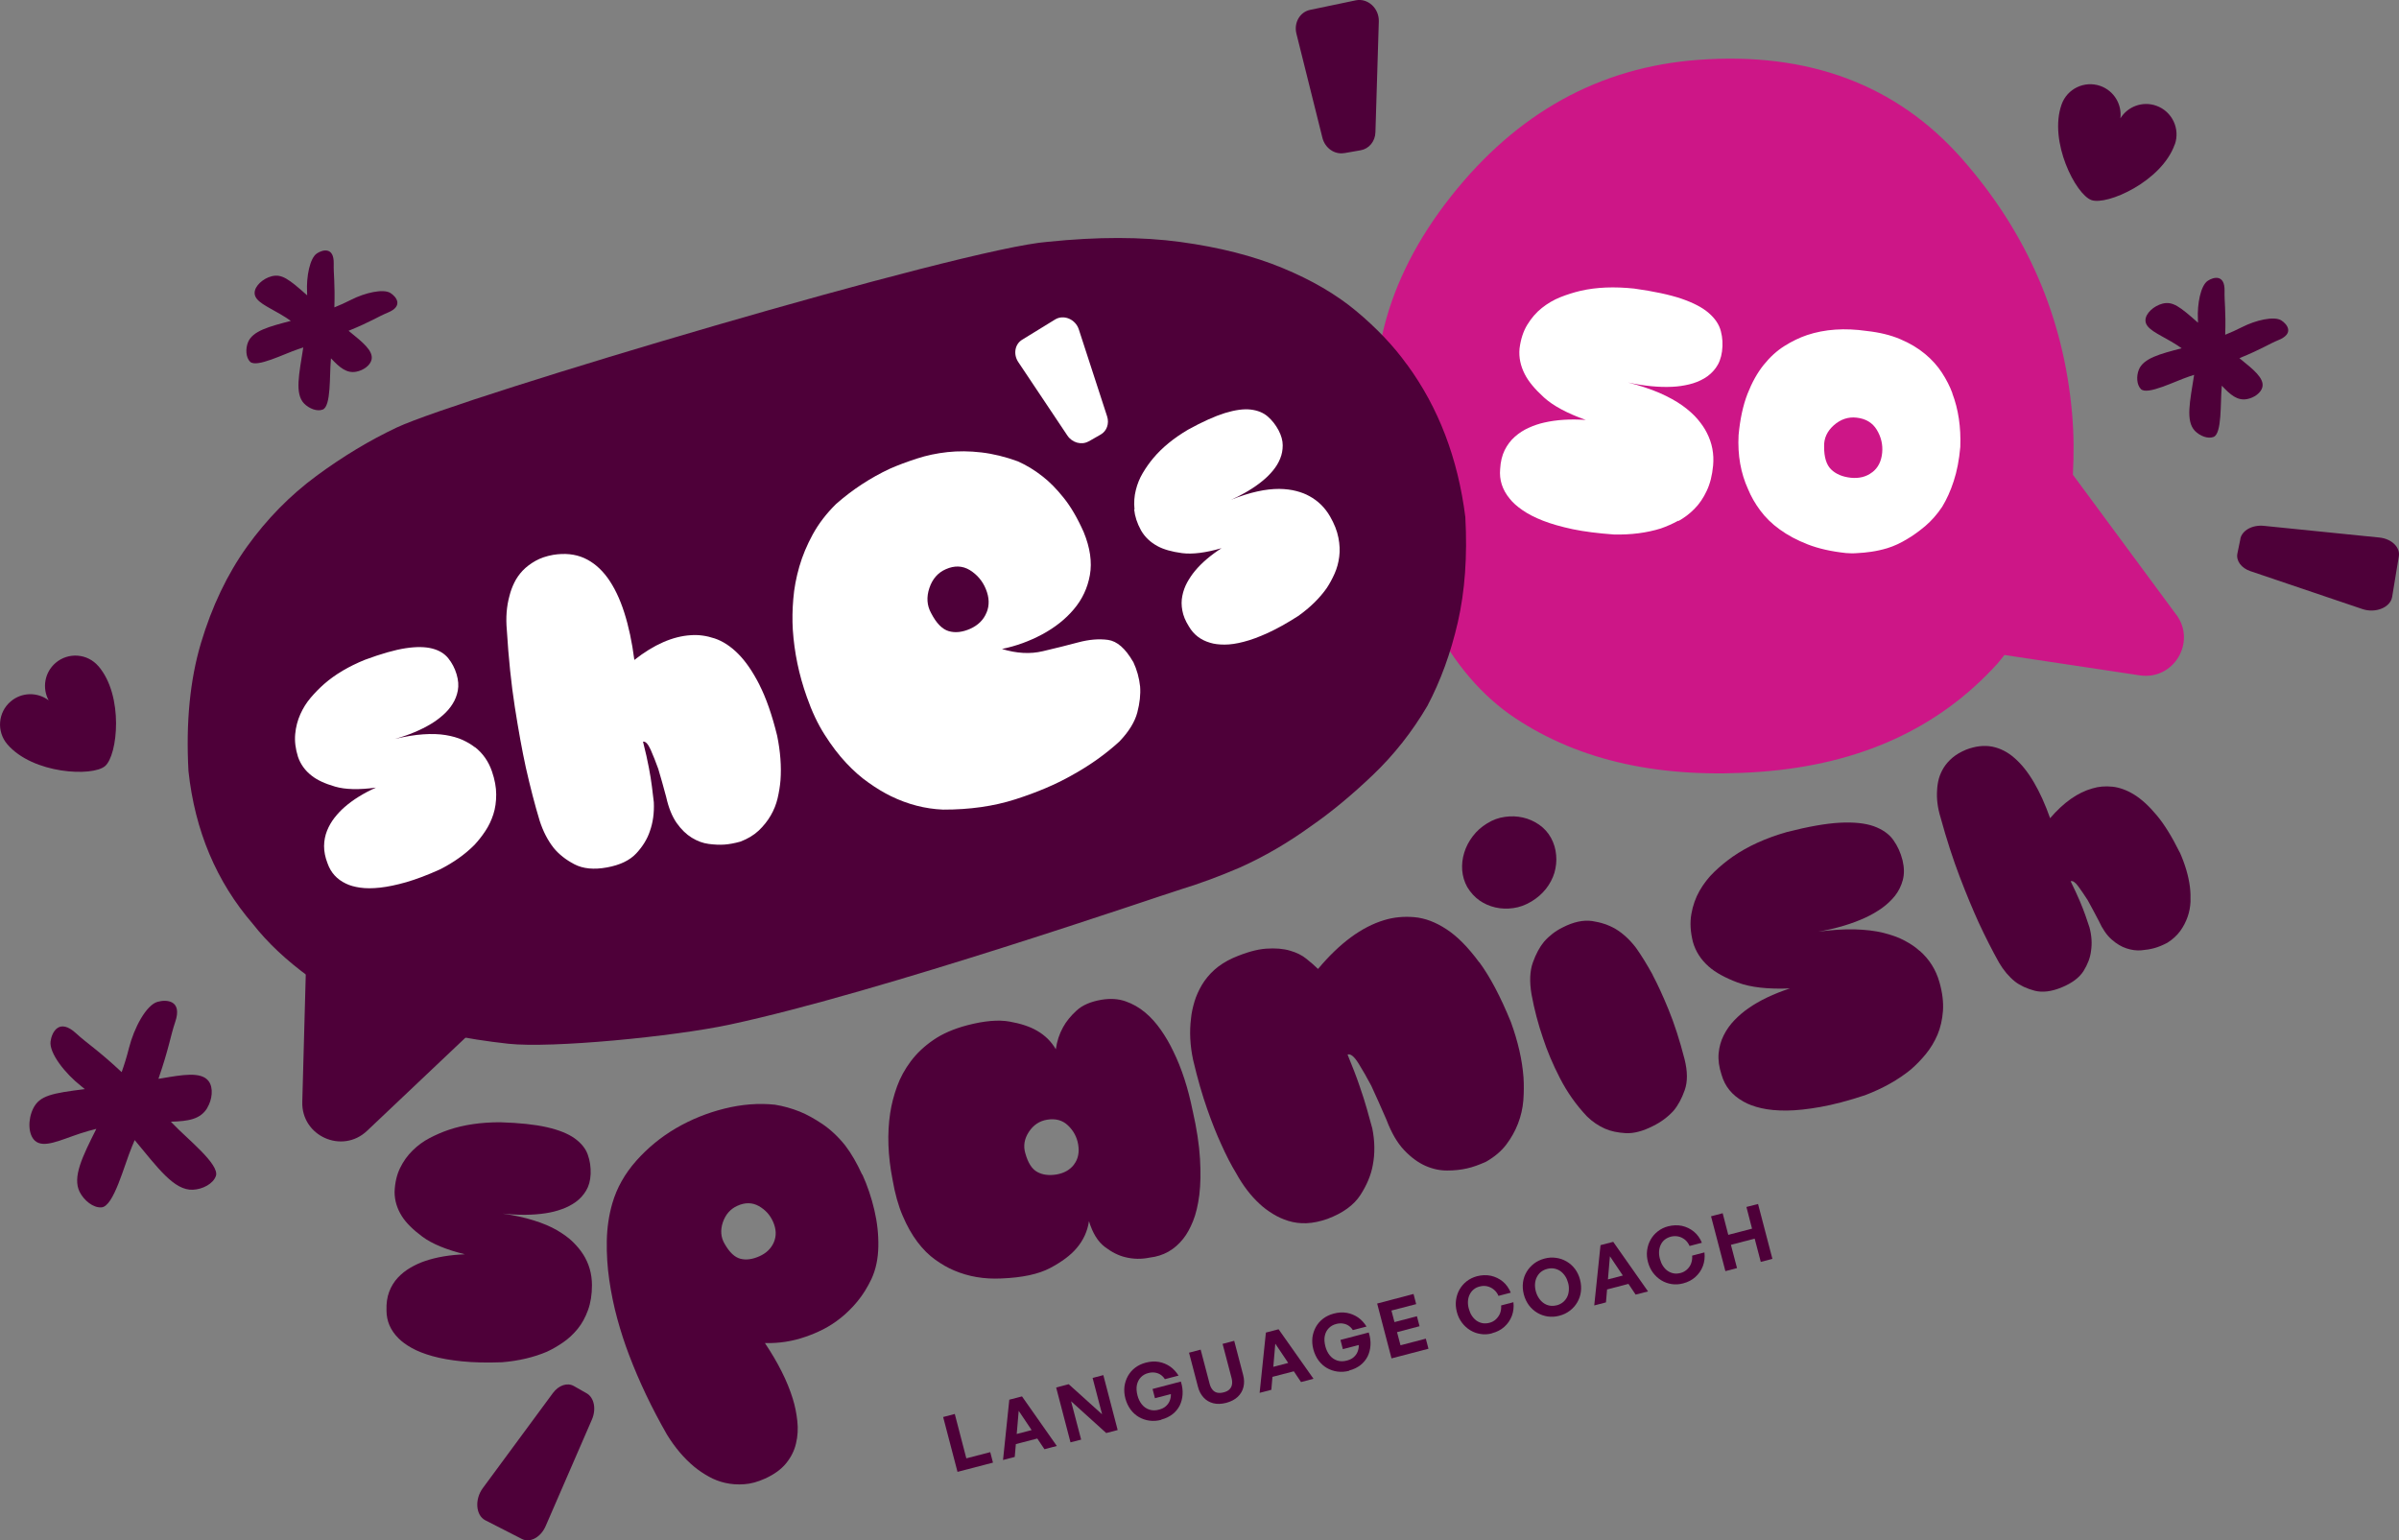 <?xml version="1.0" encoding="UTF-8"?>
<svg id="Layer_1" xmlns="http://www.w3.org/2000/svg" viewBox="0 0 290.86 186.77">
  <rect x="0" y="0" width="290.86" height="186.77" fill="#808080" stroke="none"/>
  <defs>
    <style>
      .cls-1 {
        fill: #4e0039;
      }

      .cls-2 {
        fill: #cd1687;
      }

      .cls-3 {
        fill: #fff;
      }
    </style>
  </defs>
  <path class="cls-2" d="M263.85,74.53l-12.53-16.97c.13-2.4.13-4.87-.1-7.47-1.03-11.64-5.49-21.94-13.4-30.9-7.9-8.92-18.56-12.93-31.95-11.93-11.98.89-21.96,6.44-29.94,16.54-8.02,10.15-10.79,20.99-8.31,32.52,2.72,15.18,8.1,25.42,16.02,30.71,7.92,5.29,17.86,7.44,29.84,6.55,12.02-.9,21.56-5.24,28.7-13.12.3-.33.55-.69.84-1.04l16.41,2.47c4.1.62,6.9-4.03,4.43-7.36"/>
  <path class="cls-3" d="M203.49,63.18c.71-.39,1.36-.88,1.95-1.48.59-.59,1.09-1.33,1.49-2.19.41-.87.66-1.88.77-3.05.13-1.41-.12-2.74-.76-3.98-.26-.53-.63-1.07-1.11-1.64-.48-.57-1.1-1.12-1.86-1.67-.76-.54-1.68-1.05-2.78-1.53-1.09-.47-2.36-.89-3.81-1.26,1.96.42,3.75.6,5.37.52.69-.03,1.37-.13,2.04-.29.67-.16,1.27-.4,1.82-.72.55-.32,1.02-.74,1.41-1.27.39-.53.65-1.2.76-2.01.11-.84.07-1.66-.14-2.45-.2-.79-.68-1.52-1.45-2.19-.76-.67-1.87-1.25-3.32-1.75-1.45-.49-3.37-.9-5.75-1.23-2.39-.25-4.55-.17-6.48.27-.84.2-1.67.46-2.47.78-.8.32-1.55.76-2.24,1.31-.69.55-1.27,1.23-1.76,2.03-.49.8-.8,1.77-.94,2.89-.1,1.06.12,2.1.64,3.11.44.87,1.21,1.8,2.32,2.81,1.11,1.01,2.8,1.92,5.07,2.73-1.88-.13-3.56-.02-5.04.32-.63.14-1.26.35-1.87.63-.61.27-1.17.63-1.68,1.08-.51.45-.92.99-1.24,1.63-.32.65-.5,1.41-.55,2.29-.12,1.31.26,2.51,1.16,3.6.37.47.88.93,1.55,1.39.66.46,1.49.89,2.49,1.28,1,.39,2.2.73,3.6,1.03,1.4.29,3.06.5,4.98.64,2.1.05,4-.2,5.7-.73.71-.25,1.42-.56,2.13-.95"/>
  <path class="cls-3" d="M226.98,57.27c-.71.55-1.57.76-2.58.66-1.01-.11-1.8-.44-2.38-1-.58-.56-.87-1.49-.86-2.79-.03-.99.36-1.85,1.18-2.58.82-.72,1.73-1.03,2.74-.92,1.13.12,1.95.62,2.47,1.48.52.86.74,1.79.65,2.77-.1,1.05-.5,1.84-1.21,2.38M236.72,47.7c-.31-.85-.74-1.68-1.27-2.5-.53-.82-1.21-1.58-2.05-2.28-.84-.7-1.84-1.3-3-1.79-1.17-.5-2.53-.83-4.09-1-2.65-.38-5.06-.22-7.22.5-.91.31-1.83.75-2.75,1.33-.92.58-1.76,1.35-2.52,2.3-.76.95-1.41,2.12-1.95,3.5-.54,1.39-.9,3.05-1.08,5-.13,2.43.26,4.62,1.16,6.58.35.85.83,1.7,1.46,2.55.63.85,1.41,1.62,2.37,2.31.95.69,2.08,1.3,3.39,1.81,1.31.51,2.86.86,4.64,1.05.42.04.91.05,1.47,0,.46-.02,1-.07,1.61-.16.62-.09,1.26-.23,1.93-.43.81-.25,1.61-.62,2.41-1.11.69-.4,1.42-.93,2.19-1.57.76-.65,1.45-1.43,2.06-2.35.54-.89,1.01-1.92,1.39-3.1.39-1.18.66-2.56.8-4.14.09-2.4-.23-4.57-.97-6.51"/>
  <path class="cls-1" d="M36.65,133.61l.88-32.23c.07-2.57,2.21-4.59,4.78-4.52l32.23.88c4.14.11,6.08,5.18,3.07,8.03l-33.11,31.35c-3.01,2.85-7.96.64-7.85-3.5"/>
  <path class="cls-1" d="M170.58,44.2c-1.63-2.27-3.68-4.42-6.12-6.46-2.44-2.04-5.44-3.79-8.98-5.25-3.55-1.47-7.67-2.51-12.36-3.15-4.7-.64-10.06-.64-16.07-.02-10.29.76-71.05,18.84-78.91,22.5-3.31,1.56-6.58,3.53-9.78,5.89-3.21,2.37-6.01,5.23-8.41,8.57-2.4,3.35-4.26,7.26-5.59,11.71-1.33,4.47-1.83,9.63-1.51,15.5.78,7.24,3.39,13.43,7.83,18.57,1.77,2.26,4.06,4.41,6.88,6.46,2.82,2.05,6.22,3.76,10.2,5.12,3.98,1.37,8.6,2.34,13.87,2.92,5.25.57,20.05-.87,26.83-2.32,18.16-3.87,52.45-15.72,54.74-16.41,2.29-.7,4.67-1.58,7.13-2.64,2.95-1.32,5.81-2.99,8.61-5.01,2.43-1.68,4.92-3.74,7.5-6.2,2.57-2.45,4.77-5.24,6.62-8.39,1.59-3.01,2.83-6.39,3.69-10.14.86-3.75,1.17-8,.91-12.76-.9-7.13-3.26-13.29-7.07-18.49"/>
  <path class="cls-3" d="M57.56,90.6c-.4-.32-.89-.61-1.47-.88-.58-.26-1.27-.46-2.06-.59-.79-.13-1.7-.16-2.72-.09-1.03.07-2.17.26-3.43.56,1.68-.47,3.14-1.08,4.37-1.82.53-.32,1.02-.68,1.48-1.09.46-.41.85-.86,1.15-1.35.31-.49.52-1.03.63-1.62.11-.6.06-1.25-.15-1.96-.22-.74-.56-1.38-1.01-1.94-.45-.56-1.09-.96-1.94-1.18s-1.92-.24-3.23-.04c-1.31.2-2.96.67-4.93,1.4-1.95.79-3.6,1.76-4.94,2.93-.58.51-1.13,1.07-1.64,1.67-.51.6-.93,1.27-1.26,2.01-.33.74-.54,1.54-.62,2.4-.08.86.03,1.78.34,2.76.31.9.86,1.67,1.65,2.28.66.53,1.61.97,2.85,1.33,1.24.36,2.89.4,4.95.12-1.51.68-2.78,1.47-3.8,2.36-.44.38-.85.82-1.22,1.29-.37.48-.68,1-.91,1.58s-.35,1.19-.36,1.85c0,.66.13,1.36.42,2.1.39,1.12,1.13,1.94,2.23,2.46.46.23,1.03.39,1.72.49.69.1,1.49.1,2.41,0,.92-.1,1.98-.32,3.18-.66,1.2-.35,2.57-.86,4.11-1.56,1.65-.84,3.04-1.83,4.17-2.97.46-.5.9-1.05,1.31-1.67.41-.61.73-1.29.97-2.02.24-.73.35-1.54.35-2.42,0-.88-.18-1.82-.52-2.81-.42-1.21-1.11-2.19-2.07-2.94"/>
  <path class="cls-3" d="M92.07,83.02c-.81-1.59-1.67-2.84-2.58-3.75-.91-.91-1.86-1.53-2.85-1.86s-1.95-.46-2.88-.39c-2.18.13-4.47,1.13-6.85,3-.28-2.17-.69-4.09-1.23-5.77-.54-1.68-1.21-3.07-2.02-4.19-.81-1.11-1.76-1.91-2.85-2.4-1.09-.48-2.34-.61-3.75-.38-.83.15-1.54.39-2.14.73-.6.34-1.12.73-1.55,1.18-.43.46-.77.95-1.02,1.47-.26.53-.45,1.06-.58,1.59-.35,1.26-.46,2.65-.32,4.16.21,3.41.53,6.52.97,9.33.44,2.81.88,5.24,1.33,7.31.54,2.39,1.1,4.56,1.69,6.5.41,1.26.97,2.35,1.7,3.28.64.77,1.47,1.43,2.51,1.97,1.04.54,2.35.67,3.94.38,1.59-.29,2.77-.86,3.56-1.71.78-.84,1.33-1.74,1.64-2.68.38-1.06.54-2.24.48-3.52-.06-.54-.14-1.17-.23-1.9-.08-.64-.2-1.4-.37-2.29-.17-.89-.4-1.94-.71-3.15.3-.06.61.27.93.98.31.71.62,1.48.92,2.32.3,1,.62,2.14.96,3.41.29,1.31.72,2.36,1.27,3.15.56.79,1.17,1.38,1.84,1.79.67.41,1.35.66,2.04.75.69.09,1.33.12,1.9.08.58-.04,1.23-.16,1.95-.36.89-.34,1.62-.78,2.21-1.33.58-.55,1.07-1.16,1.46-1.83.39-.67.67-1.37.84-2.1.17-.73.29-1.46.35-2.19.12-1.66-.01-3.46-.41-5.41-.62-2.52-1.34-4.57-2.15-6.16"/>
  <path class="cls-3" d="M119.61,74.28c-.36.88-1.02,1.53-1.97,1.96-.95.42-1.82.52-2.61.29-.79-.23-1.5-.95-2.14-2.19-.51-.92-.58-1.94-.21-3.04.37-1.1,1.03-1.86,1.99-2.28,1.06-.47,2.03-.43,2.92.11.88.55,1.53,1.31,1.93,2.28.43,1.04.46,2,.09,2.88M137.37,80.23c-.93-1.61-1.94-2.49-3.03-2.64-1.1-.15-2.3-.05-3.61.3-1.31.35-2.74.71-4.29,1.07-1.54.37-3.2.27-4.96-.27,1.71-.35,3.33-.94,4.88-1.77,1.54-.83,2.82-1.84,3.83-3.04,1.02-1.2,1.67-2.58,1.95-4.15.28-1.57.03-3.31-.75-5.21-.75-1.69-1.56-3.08-2.43-4.16-.87-1.09-1.73-1.96-2.59-2.62-.94-.74-1.93-1.34-2.97-1.8-1.5-.55-2.97-.91-4.41-1.08-1.45-.17-2.82-.18-4.11-.04-1.29.14-2.54.4-3.73.79-1.19.39-2.28.79-3.27,1.23-2.35,1.1-4.52,2.52-6.51,4.27-1.17,1.15-2.11,2.38-2.82,3.67-.71,1.3-1.26,2.61-1.64,3.93-.38,1.33-.63,2.63-.73,3.92-.11,1.29-.13,2.53-.06,3.71.18,2.75.74,5.48,1.7,8.17.61,1.75,1.33,3.28,2.17,4.59.83,1.31,1.69,2.44,2.59,3.4.9.96,1.81,1.77,2.75,2.42.93.66,1.83,1.2,2.69,1.62,2.05,1,4.16,1.54,6.31,1.63,3.24.01,6.16-.41,8.78-1.25,2.62-.84,4.87-1.8,6.77-2.87,2.2-1.21,4.15-2.59,5.84-4.14,1.15-1.2,1.87-2.38,2.17-3.52.3-1.14.41-2.19.34-3.14-.11-1.05-.39-2.05-.84-3.01"/>
  <path class="cls-3" d="M137.51,61.77c.08.82.35,1.67.83,2.54.47.81,1.13,1.44,2,1.91.73.4,1.72.68,2.98.85,1.26.16,2.85-.04,4.78-.6-1.33.86-2.41,1.78-3.23,2.77-.35.42-.66.89-.94,1.39-.27.5-.47,1.04-.58,1.61-.12.57-.12,1.17,0,1.79.11.62.37,1.26.79,1.92.58,1,1.44,1.66,2.59,1.99.48.15,1.06.22,1.74.22.68,0,1.45-.11,2.32-.34.87-.22,1.84-.58,2.94-1.08,1.09-.5,2.31-1.18,3.67-2.05,1.43-1.02,2.59-2.15,3.46-3.39.35-.53.67-1.12.95-1.75.28-.63.47-1.31.56-2.04.1-.72.06-1.5-.1-2.32-.16-.83-.5-1.68-1.01-2.57-.62-1.07-1.46-1.9-2.52-2.47-.44-.25-.96-.45-1.57-.61-.61-.16-1.31-.25-2.09-.26-.78,0-1.66.09-2.64.31-.97.21-2.04.55-3.19,1.01,1.53-.68,2.82-1.46,3.87-2.33.45-.37.86-.78,1.23-1.23.37-.45.66-.93.86-1.43.21-.5.31-1.04.31-1.62,0-.57-.17-1.18-.5-1.81-.35-.66-.79-1.22-1.32-1.68-.53-.46-1.22-.74-2.07-.84-.85-.1-1.89.05-3.11.42-1.22.38-2.72,1.05-4.48,2.02-1.73,1.02-3.14,2.17-4.22,3.46-.47.56-.89,1.16-1.27,1.8-.38.64-.66,1.33-.84,2.07-.19.74-.24,1.52-.16,2.34"/>
  <path class="cls-3" d="M132,53.52l1.45-.83c.74-.42,1.06-1.33.78-2.2l-3.43-10.54c-.4-1.25-1.84-1.85-2.88-1.21l-3.99,2.45c-.89.54-1.1,1.76-.48,2.7l5.96,8.92c.59.88,1.72,1.19,2.57.71"/>
  <path class="cls-1" d="M162.97,18.57l2-.35c1.02-.18,1.76-1.08,1.79-2.19l.41-13.43c.05-1.59-1.34-2.86-2.79-2.56l-5.55,1.16c-1.23.26-1.98,1.56-1.65,2.88l3.15,12.62c.31,1.25,1.47,2.07,2.65,1.86"/>
  <path class="cls-1" d="M71.12,168.94l-1.55-.88c-.79-.45-1.84-.09-2.54.86l-8.5,11.53c-1,1.36-.85,3.3.31,3.89l4.44,2.27c.98.5,2.28-.2,2.87-1.55l5.61-12.92c.56-1.28.28-2.68-.64-3.2"/>
  <path class="cls-1" d="M271.63,65.35l-.36,1.75c-.19.89.47,1.79,1.59,2.16l13.56,4.59c1.6.54,3.4-.19,3.61-1.48l.81-4.92c.18-1.09-.88-2.12-2.35-2.27l-14.02-1.42c-1.39-.14-2.64.55-2.85,1.58"/>
  <polygon class="cls-1" points="120.39 177.35 116.09 178.47 114.35 171.82 115.76 171.45 117.16 176.83 120.06 176.08 120.39 177.35"/>
  <path class="cls-1" d="M122.72,174.02l2.95-.77.66,1.03-3.73.97.11-1.23ZM126.63,175.72l-3.12-4.65-.48,5.59-1.42.37.76-7.31,1.54-.4,4.22,6.01-1.51.4Z"/>
  <polygon class="cls-1" points="134.12 173.76 129.86 169.91 131.08 174.56 129.79 174.89 128.05 168.24 129.57 167.84 133.62 171.49 132.47 167.08 133.77 166.74 135.51 173.4 134.12 173.76"/>
  <g>
    <path class="cls-1" d="M140.79,172.16c-.48.13-.95.16-1.42.1-.46-.06-.89-.21-1.28-.43-.39-.23-.73-.53-1.02-.92-.28-.39-.49-.83-.63-1.35-.13-.5-.16-.97-.11-1.43.06-.46.2-.88.42-1.28.22-.39.51-.73.88-1.01.37-.28.79-.48,1.28-.61.56-.15,1.09-.18,1.6-.09.5.09.95.28,1.36.56.4.28.74.65,1.02,1.1l-1.66.43c-.13-.21-.29-.38-.49-.52-.2-.14-.43-.23-.68-.27-.26-.05-.54-.03-.84.05-.36.09-.66.26-.9.51-.24.25-.4.56-.48.93-.08.37-.05.8.07,1.27.11.43.29.79.53,1.09.24.3.54.51.9.63.36.12.76.13,1.2,0,.33-.09.6-.22.81-.41.21-.19.37-.4.47-.66.1-.25.15-.52.14-.81l-1.93.5-.29-1.12,3.43-.9c.17.54.24,1.05.21,1.55-.03.49-.15.95-.35,1.36-.21.41-.5.76-.87,1.05-.37.29-.83.51-1.36.65"/>
    <path class="cls-1" d="M149.64,162.59l1.08,4.12c.14.53.15,1.02.04,1.47-.11.46-.34.85-.69,1.19-.35.33-.81.57-1.39.73-.59.15-1.11.17-1.58.05-.47-.12-.86-.35-1.18-.7-.32-.35-.55-.78-.68-1.31l-1.08-4.12,1.41-.37,1.09,4.15c.07.27.18.5.33.69.15.19.33.31.56.37.22.06.49.05.81-.03.31-.08.55-.2.71-.37.16-.17.27-.37.3-.6.04-.23.02-.48-.05-.76l-1.09-4.15,1.41-.37Z"/>
  </g>
  <path class="cls-1" d="M153.82,165.88l2.95-.77.66,1.02-3.73.97.11-1.23ZM157.74,167.58l-3.12-4.65-.48,5.59-1.42.37.76-7.31,1.54-.4,4.23,6-1.51.4Z"/>
  <path class="cls-1" d="M163.58,166.21c-.48.13-.95.16-1.42.1-.46-.06-.89-.21-1.28-.43-.39-.23-.73-.53-1.02-.92-.28-.39-.49-.83-.63-1.35-.13-.5-.16-.97-.11-1.43.06-.46.2-.88.42-1.28.22-.39.51-.73.88-1.01.36-.27.79-.48,1.28-.61.56-.15,1.09-.18,1.6-.09.5.09.95.28,1.36.56.4.28.74.65,1.02,1.1l-1.66.43c-.13-.21-.29-.38-.49-.52-.2-.14-.43-.23-.69-.27-.25-.05-.54-.03-.84.05-.36.09-.66.26-.9.51-.24.25-.4.55-.48.93-.08.37-.05.8.07,1.27.11.43.29.79.53,1.09.24.3.54.51.9.63.36.12.76.12,1.2,0,.33-.09.6-.22.81-.41.21-.19.37-.4.47-.66s.15-.52.14-.81l-1.93.5-.29-1.12,3.43-.9c.17.54.24,1.05.21,1.55-.03.49-.15.95-.35,1.36-.21.41-.5.76-.87,1.05-.37.29-.83.51-1.36.65"/>
  <polygon class="cls-1" points="172.87 162.32 173.19 163.54 168.71 164.71 166.97 158.06 171.38 156.9 171.7 158.13 168.7 158.91 169.07 160.31 171.79 159.6 172.11 160.81 169.38 161.53 169.8 163.12 172.87 162.32"/>
  <g>
    <path class="cls-1" d="M180.87,161.68c-.46.12-.92.15-1.37.07-.46-.07-.87-.22-1.26-.46-.39-.24-.72-.55-1-.92-.28-.38-.49-.81-.61-1.3-.13-.49-.16-.96-.1-1.42.06-.46.2-.89.42-1.28.22-.39.51-.73.87-1.01.36-.28.77-.48,1.24-.61.59-.15,1.15-.17,1.69-.06.54.12,1.02.35,1.45.7.42.35.74.8.97,1.35l-1.49.39c-.13-.31-.32-.56-.56-.76-.24-.2-.51-.33-.8-.4-.29-.07-.6-.06-.91.02-.29.07-.54.19-.74.36-.2.16-.36.37-.48.61-.12.24-.19.51-.21.8-.02.29.01.6.1.92.09.33.21.62.37.86.16.24.35.44.57.6.22.15.46.25.72.3.26.05.54.03.83-.04.32-.08.59-.23.81-.44.22-.21.39-.46.5-.74.1-.29.15-.6.12-.93l1.49-.39c.07.6,0,1.15-.19,1.66-.2.52-.5.95-.91,1.32-.41.37-.91.63-1.5.78"/>
    <path class="cls-1" d="M188.73,158.28c.3-.08.56-.21.78-.39.21-.18.38-.39.5-.64.12-.24.18-.52.2-.81.02-.29,0-.59-.09-.89-.08-.3-.2-.58-.36-.82-.16-.24-.35-.44-.57-.6-.22-.15-.47-.26-.74-.31-.28-.05-.56-.04-.87.04s-.56.21-.77.38c-.21.17-.37.39-.49.63-.12.24-.19.51-.21.8-.02.29.01.58.09.89.08.3.2.58.36.82.16.25.35.45.57.61.22.16.47.27.74.32.27.05.56.04.86-.04M189.06,159.54c-.48.13-.95.15-1.41.09-.46-.07-.88-.22-1.27-.45-.39-.23-.73-.54-1.01-.91-.28-.38-.49-.82-.62-1.32-.13-.5-.16-.98-.1-1.45.06-.47.21-.89.44-1.28.23-.39.53-.72.89-1s.79-.48,1.27-.61c.48-.13.95-.16,1.41-.09.46.06.88.21,1.28.44.39.23.73.53,1.01.9.28.37.49.81.62,1.31s.16.99.1,1.46c-.06.47-.21.9-.44,1.29-.23.39-.53.73-.9,1.01-.37.28-.79.49-1.28.61"/>
  </g>
  <path class="cls-1" d="M194.39,155.28l2.95-.77.66,1.02-3.72.97.11-1.23ZM198.31,156.98l-3.12-4.65-.48,5.59-1.42.37.76-7.31,1.54-.4,4.22,6.01-1.51.39Z"/>
  <path class="cls-1" d="M204.05,155.62c-.46.12-.92.15-1.38.08-.45-.07-.87-.22-1.26-.46-.39-.24-.72-.55-1-.92-.28-.38-.48-.81-.61-1.3-.13-.49-.16-.96-.1-1.42.06-.46.2-.89.42-1.28.22-.39.51-.73.87-1.01.36-.28.77-.49,1.24-.61.59-.15,1.15-.17,1.69-.06.54.12,1.02.35,1.45.7.42.35.75.8.97,1.35l-1.49.39c-.14-.31-.32-.56-.56-.76-.24-.19-.51-.33-.8-.39s-.59-.06-.91.02c-.29.08-.54.2-.74.36-.2.16-.37.37-.48.61-.12.24-.19.51-.21.8-.02.29.01.6.1.92.09.33.21.62.37.86.16.24.35.45.57.6.22.15.46.25.72.3.26.05.53.03.83-.04.32-.08.58-.23.81-.44.22-.21.39-.45.49-.74.1-.29.15-.6.12-.93l1.49-.39c.07.6,0,1.15-.19,1.66-.2.52-.5.95-.91,1.32-.41.37-.91.63-1.5.78"/>
  <polygon class="cls-1" points="210.6 153.76 209.19 154.13 207.45 147.48 208.86 147.11 209.54 149.73 212.42 148.98 211.74 146.35 213.15 145.99 214.89 152.64 213.48 153.01 212.74 150.19 209.86 150.94 210.6 153.76"/>
  <g>
    <path class="cls-1" d="M70.69,152.08c-.3-.48-.71-.97-1.22-1.48-.51-.5-1.16-.97-1.94-1.43-.78-.45-1.72-.85-2.82-1.19-1.1-.35-2.36-.62-3.79-.83,1.93.21,3.68.2,5.24-.04.66-.1,1.32-.26,1.95-.49.63-.22,1.2-.52,1.7-.88.5-.36.92-.82,1.25-1.37.33-.55.52-1.22.55-2.02.03-.83-.08-1.61-.35-2.35-.26-.74-.8-1.4-1.59-1.97-.8-.57-1.92-1.02-3.37-1.35-1.45-.33-3.33-.53-5.66-.6-2.33,0-4.41.3-6.24.92-.8.27-1.57.61-2.32,1-.75.39-1.43.89-2.05,1.5-.62.6-1.13,1.32-1.53,2.14-.4.83-.62,1.79-.66,2.89,0,1.03.3,2.02.89,2.95.5.79,1.33,1.62,2.49,2.48,1.16.86,2.88,1.57,5.14,2.13-1.83.07-3.44.34-4.84.82-.6.2-1.18.47-1.75.8-.57.33-1.08.73-1.53,1.21-.45.48-.8,1.05-1.05,1.7-.25.66-.36,1.41-.33,2.28,0,1.28.48,2.4,1.44,3.36.4.41.94.81,1.62,1.19.68.38,1.52.71,2.52.99,1,.28,2.19.49,3.57.63,1.38.14,3,.18,4.87.11,2.03-.17,3.84-.6,5.44-1.28.66-.31,1.32-.69,1.97-1.14.65-.45,1.23-.99,1.75-1.63.52-.64.93-1.39,1.25-2.27.32-.88.48-1.89.48-3.02,0-1.38-.36-2.64-1.09-3.78"/>
    <path class="cls-1" d="M93.83,150.61c-.32.76-.9,1.33-1.74,1.71-.85.38-1.62.49-2.32.31-.7-.18-1.34-.79-1.92-1.82-.46-.78-.53-1.65-.21-2.6.33-.95.91-1.62,1.76-2,.94-.43,1.81-.41,2.6.03.79.45,1.37,1.08,1.73,1.91.39.88.42,1.7.1,2.46M104.53,142.43c-.63-1.38-1.31-2.56-2.05-3.53-.86-1.08-1.79-1.94-2.76-2.6-.98-.66-1.89-1.16-2.75-1.51-1-.4-2.01-.68-3.01-.84-1.97-.21-4.01-.05-6.11.47-2.1.52-4.07,1.32-5.89,2.38-1.83,1.07-3.43,2.39-4.82,3.95-1.39,1.57-2.36,3.29-2.9,5.16-.42,1.45-.64,2.97-.67,4.55-.03,1.58.07,3.17.3,4.75.23,1.59.55,3.15.97,4.69.42,1.54.9,3.01,1.43,4.4,1.23,3.24,2.76,6.45,4.6,9.66.96,1.56,2.06,2.86,3.3,3.89.55.45,1.13.84,1.76,1.19.62.35,1.29.61,2.01.77.72.16,1.48.22,2.28.16.8-.05,1.64-.28,2.52-.68,1.11-.5,1.97-1.12,2.57-1.86.6-.74,1-1.54,1.2-2.41.21-.87.26-1.77.16-2.7s-.28-1.85-.56-2.74c-.65-2.11-1.78-4.35-3.37-6.73,1.7.05,3.36-.21,4.95-.77.68-.23,1.39-.53,2.11-.89.72-.37,1.44-.83,2.15-1.4.71-.57,1.39-1.24,2.03-2.02.64-.78,1.2-1.68,1.69-2.72.52-1.13.79-2.43.82-3.89.03-1.46-.13-2.93-.48-4.43-.35-1.49-.83-2.94-1.46-4.32"/>
    <path class="cls-1" d="M130.23,141.19c-.5.66-1.21,1.06-2.13,1.22-.92.15-1.71.05-2.35-.31-.65-.36-1.12-1.11-1.44-2.27-.26-.88-.12-1.74.43-2.58.55-.84,1.29-1.33,2.21-1.48,1.03-.17,1.88.06,2.54.7.67.64,1.08,1.41,1.23,2.3.16.96,0,1.76-.5,2.42M144.6,134.69c-.55-2.74-1.33-5.15-2.35-7.22-.42-.89-.92-1.75-1.49-2.57-.57-.82-1.21-1.54-1.93-2.14-.72-.6-1.51-1.05-2.38-1.35-.86-.3-1.82-.36-2.87-.19-1.32.22-2.33.65-3.05,1.31-.72.66-1.27,1.34-1.65,2.04-.44.79-.73,1.68-.87,2.66-.55-.95-1.32-1.7-2.3-2.26-.86-.5-1.96-.86-3.32-1.1-1.35-.24-3.07-.09-5.13.45-1.62.43-2.99,1.02-4.09,1.78-1.11.76-2.02,1.62-2.74,2.58-.72.96-1.28,1.98-1.67,3.06-.39,1.08-.67,2.16-.83,3.22-.38,2.5-.28,5.2.29,8.1.29,1.67.69,3.12,1.22,4.35.52,1.23,1.12,2.29,1.79,3.18.67.89,1.4,1.61,2.17,2.16.77.55,1.53.99,2.28,1.3,1.75.75,3.66,1.07,5.73.97,2.53-.1,4.5-.52,5.92-1.27,1.41-.75,2.48-1.55,3.18-2.38.84-.97,1.34-2.08,1.52-3.3.44,1.45,1.08,2.49,1.93,3.13.84.64,1.67,1.05,2.47,1.24.97.24,1.96.26,2.96.05,1.67-.19,3.02-.96,4.07-2.29.44-.55.84-1.27,1.19-2.14.35-.87.6-1.93.76-3.18.15-1.24.18-2.7.08-4.39-.1-1.68-.39-3.62-.89-5.82"/>
    <path class="cls-1" d="M179.33,116.67c-1.32-1.79-2.63-3.13-3.95-3.99-1.32-.87-2.62-1.36-3.91-1.47-1.29-.11-2.51.01-3.65.36-2.73.82-5.4,2.79-8.02,5.92-.41-.4-.88-.81-1.41-1.23-.52-.43-1.19-.76-1.99-.99-.81-.24-1.77-.32-2.9-.24-1.13.08-2.47.46-4.03,1.14-.88.4-1.63.88-2.24,1.43-.61.55-1.11,1.16-1.5,1.81-.39.66-.7,1.34-.91,2.04-.21.71-.36,1.39-.42,2.04-.2,1.61-.12,3.29.26,5.05.53,2.25,1.1,4.22,1.69,5.9.59,1.69,1.16,3.11,1.7,4.28.61,1.37,1.22,2.55,1.83,3.55.81,1.47,1.76,2.72,2.86,3.73.46.43.99.82,1.57,1.18.58.36,1.21.65,1.89.86.68.21,1.41.31,2.19.28.78-.03,1.63-.2,2.54-.52,1.87-.7,3.21-1.67,4-2.89.79-1.22,1.3-2.44,1.51-3.64.27-1.4.25-2.88-.06-4.44-.18-.66-.39-1.44-.65-2.34-.22-.78-.51-1.71-.89-2.8-.37-1.09-.86-2.36-1.46-3.82.36-.13.8.23,1.32,1.06.52.83,1.04,1.75,1.56,2.73.56,1.2,1.16,2.57,1.83,4.1.6,1.59,1.32,2.83,2.16,3.71.84.88,1.7,1.51,2.59,1.9.89.39,1.78.57,2.65.56.86,0,1.65-.09,2.35-.25.7-.15,1.47-.43,2.32-.81,1.02-.58,1.84-1.27,2.45-2.07.61-.8,1.09-1.66,1.44-2.57.35-.91.56-1.84.64-2.79.07-.95.08-1.89.02-2.82-.16-2.11-.67-4.34-1.53-6.7-1.24-3.04-2.51-5.46-3.83-7.25"/>
    <path class="cls-1" d="M183.48,110.11c.75-.1,1.48-.37,2.21-.81.69-.42,1.28-.93,1.75-1.53.47-.6.81-1.25,1.02-1.94.2-.7.28-1.41.21-2.15-.06-.74-.27-1.43-.62-2.08-.35-.64-.84-1.18-1.44-1.6-.61-.42-1.26-.71-1.97-.87-.7-.16-1.43-.19-2.18-.08-.75.1-1.47.36-2.16.79-.69.42-1.27.94-1.74,1.56-.47.62-.81,1.27-1.03,1.98-.22.7-.3,1.42-.25,2.14.06.72.26,1.41.62,2.05.4.66.89,1.2,1.47,1.61.59.41,1.23.69,1.93.85.7.16,1.43.19,2.18.08"/>
    <path class="cls-1" d="M200.38,118.21c-.71-1.29-1.39-2.39-2.04-3.3-.75-.98-1.58-1.74-2.48-2.28-.81-.47-1.75-.79-2.82-.95-1.07-.15-2.27.1-3.59.78-.87.43-1.62,1.01-2.25,1.73-.53.64-.98,1.48-1.35,2.51-.37,1.03-.43,2.33-.16,3.89.33,1.79.79,3.56,1.39,5.3.5,1.53,1.18,3.15,2.06,4.86.88,1.71,1.97,3.25,3.28,4.63.67.65,1.4,1.14,2.18,1.48.7.31,1.53.48,2.51.54.97.05,2.08-.24,3.31-.87.96-.47,1.78-1.08,2.47-1.83.56-.66,1.01-1.49,1.37-2.52.36-1.02.35-2.27-.02-3.75-.6-2.33-1.25-4.33-1.94-6.01-.69-1.68-1.33-3.08-1.93-4.2"/>
    <path class="cls-1" d="M232.74,115.3c-.48-.44-1.08-.85-1.81-1.24-.72-.39-1.59-.7-2.59-.95-1-.25-2.16-.38-3.47-.42-1.31-.03-2.79.06-4.43.28,2.18-.38,4.1-.95,5.74-1.71.7-.32,1.36-.71,1.99-1.15.62-.45,1.15-.95,1.59-1.5.43-.55.75-1.19.94-1.9.19-.71.18-1.51-.03-2.39-.23-.92-.6-1.74-1.13-2.48-.52-.73-1.32-1.28-2.37-1.66-1.06-.37-2.43-.51-4.12-.42-1.69.09-3.83.47-6.41,1.13-2.56.73-4.75,1.73-6.57,2.99-.79.56-1.54,1.17-2.23,1.84-.7.67-1.29,1.44-1.78,2.29-.49.86-.82,1.8-1,2.84-.18,1.04-.11,2.17.2,3.39.33,1.14.96,2.12,1.91,2.96.8.71,1.97,1.36,3.52,1.94,1.55.58,3.66.82,6.32.71-1.99.66-3.68,1.46-5.06,2.43-.59.41-1.15.89-1.67,1.43-.52.54-.95,1.14-1.29,1.82-.34.67-.55,1.41-.62,2.2-.07.8.05,1.67.36,2.6.4,1.4,1.28,2.48,2.65,3.24.57.33,1.29.6,2.16.8.87.2,1.9.3,3.08.29,1.18-.01,2.56-.16,4.12-.44,1.56-.28,3.35-.75,5.38-1.42,2.18-.83,4.03-1.87,5.57-3.13.63-.55,1.24-1.17,1.81-1.87.57-.7,1.04-1.48,1.41-2.34.36-.86.58-1.83.66-2.89.07-1.07-.07-2.22-.43-3.48-.43-1.52-1.23-2.78-2.39-3.8"/>
    <path class="cls-1" d="M264.27,103.35c-.93-1.88-1.85-3.38-2.78-4.49-.93-1.12-1.84-1.95-2.74-2.51-.9-.55-1.78-.87-2.64-.96-.86-.09-1.67-.02-2.42.21-1.77.49-3.48,1.69-5.13,3.61-.59-1.67-1.24-3.11-1.96-4.34-.72-1.23-1.5-2.21-2.35-2.95-.84-.74-1.75-1.2-2.73-1.39-.97-.18-2.02-.06-3.14.37-.65.27-1.2.59-1.64.96-.44.37-.8.78-1.07,1.21-.27.44-.47.89-.6,1.35-.12.46-.19.92-.21,1.36-.08,1.06.06,2.18.42,3.35.73,2.66,1.51,5.06,2.33,7.21.82,2.14,1.59,3.99,2.3,5.55.84,1.8,1.66,3.41,2.46,4.84.54.92,1.18,1.68,1.93,2.29.65.5,1.45.86,2.39,1.11.94.24,2.04.11,3.29-.41s2.13-1.18,2.64-1.99c.5-.81.81-1.62.9-2.42.14-.91.08-1.87-.19-2.87-.14-.41-.31-.9-.5-1.47-.17-.49-.4-1.07-.68-1.74-.29-.67-.65-1.46-1.1-2.37.24-.1.55.11.92.61.37.51.75,1.06,1.14,1.67.41.74.86,1.58,1.35,2.52.45.99.97,1.74,1.56,2.26.59.52,1.19.88,1.81,1.08.61.2,1.21.28,1.8.23.58-.05,1.11-.14,1.58-.27.47-.13.98-.34,1.54-.63.67-.42,1.2-.91,1.59-1.45.39-.54.68-1.11.89-1.71.21-.6.32-1.2.35-1.82.02-.61,0-1.21-.07-1.8-.17-1.34-.58-2.74-1.23-4.2"/>
    <path class="cls-1" d="M25.14,134.33c-.84,1.4-2.31,1.62-4.42,1.68.08.08.14.15.22.23,1.69,1.8,5.75,4.96,5.23,6.37-.34.94-1.61,1.6-2.78,1.65-2.27.11-4.23-2.62-7.06-6.02-.11.27-.21.51-.33.79-.96,2.28-2.2,7.27-3.7,7.37-1,.07-2.11-.83-2.64-1.87-.91-1.81.35-4.32,2.02-7.65-.63.16-1.28.33-1.96.56-2.42.8-4.41,1.82-5.47.89-.86-.76-.88-2.61-.22-3.93.78-1.56,2.26-1.84,6.25-2.34-.14-.11-.27-.23-.41-.34-2.01-1.57-3.92-4.04-3.74-5.44.15-1.14,1.05-2.88,3.11-.97,1.32,1.22,2.53,1.91,5.51,4.69.33-.93.63-1.89.88-2.9.62-2.47,2.1-5.23,3.46-5.62,1.1-.32,3.06-.21,2.15,2.45-.58,1.7-.72,3.08-2.03,6.88.13-.02.25-.04.39-.06,2.44-.41,4.81-.86,5.7.35.6.81.43,2.23-.17,3.23"/>
    <path class="cls-1" d="M272.45,48.39c-1.17.22-2.01-.49-3.07-1.62,0,.08-.01.15-.02.24-.17,1.8.05,5.56-.98,5.97-.69.27-1.66-.12-2.26-.73-1.16-1.2-.6-3.6-.1-6.8-.2.07-.39.13-.6.2-1.72.57-5.07,2.3-5.85,1.53-.52-.52-.57-1.57-.25-2.36.56-1.38,2.55-1.9,5.19-2.59-.39-.27-.8-.55-1.26-.81-1.61-.95-3.14-1.54-3.13-2.58,0-.84,1.01-1.75,2.06-2.02,1.24-.32,2.11.36,4.31,2.31,0-.13,0-.26-.01-.39-.1-1.87.33-4.12,1.19-4.69.7-.47,2.09-.82,2.04,1.24-.03,1.32.17,2.32.08,5.3.67-.27,1.35-.57,2.03-.92,1.66-.85,3.9-1.37,4.77-.82.71.45,1.6,1.58-.31,2.37-1.22.5-2.04,1.1-4.77,2.21.08.06.15.12.22.18,1.41,1.15,2.8,2.23,2.57,3.31-.16.72-1.02,1.32-1.86,1.47"/>
    <path class="cls-1" d="M43.2,45.07c-1.17.22-2.01-.49-3.07-1.62,0,.08-.01.15-.02.24-.17,1.8.05,5.57-.98,5.97-.69.27-1.66-.12-2.26-.73-1.16-1.2-.6-3.6-.1-6.8-.2.07-.39.13-.6.2-1.72.57-5.07,2.3-5.85,1.53-.52-.52-.57-1.57-.25-2.36.56-1.38,2.55-1.9,5.19-2.59-.39-.27-.8-.55-1.26-.81-1.61-.95-3.14-1.55-3.13-2.58,0-.84,1.01-1.75,2.06-2.02,1.24-.32,2.11.36,4.31,2.31,0-.13,0-.26-.01-.39-.1-1.87.33-4.12,1.19-4.69.7-.47,2.09-.82,2.04,1.24-.03,1.32.17,2.32.08,5.3.67-.27,1.35-.57,2.03-.92,1.66-.85,3.9-1.37,4.77-.82.71.45,1.6,1.58-.31,2.37-1.22.5-2.04,1.1-4.77,2.21.08.06.15.12.22.18,1.41,1.15,2.8,2.23,2.57,3.31-.16.72-1.02,1.32-1.86,1.47"/>
    <path class="cls-1" d="M11.93,80.77c3.1,3.61,2.34,10.81.81,12.12-1.52,1.31-8.75.97-11.85-2.64-1.32-1.54-1.15-3.87.4-5.19,1.34-1.15,3.26-1.16,4.61-.14-.81-1.49-.5-3.39.84-4.54,1.54-1.32,3.87-1.15,5.19.4"/>
    <path class="cls-1" d="M263.67,17.51c-1.58,4.49-8.2,7.42-10.1,6.75-1.89-.67-5.21-7.1-3.62-11.59.68-1.92,2.78-2.92,4.7-2.25,1.66.59,2.64,2.25,2.43,3.93.89-1.44,2.69-2.12,4.35-1.53,1.92.68,2.92,2.78,2.25,4.7"/>
  </g>
</svg>